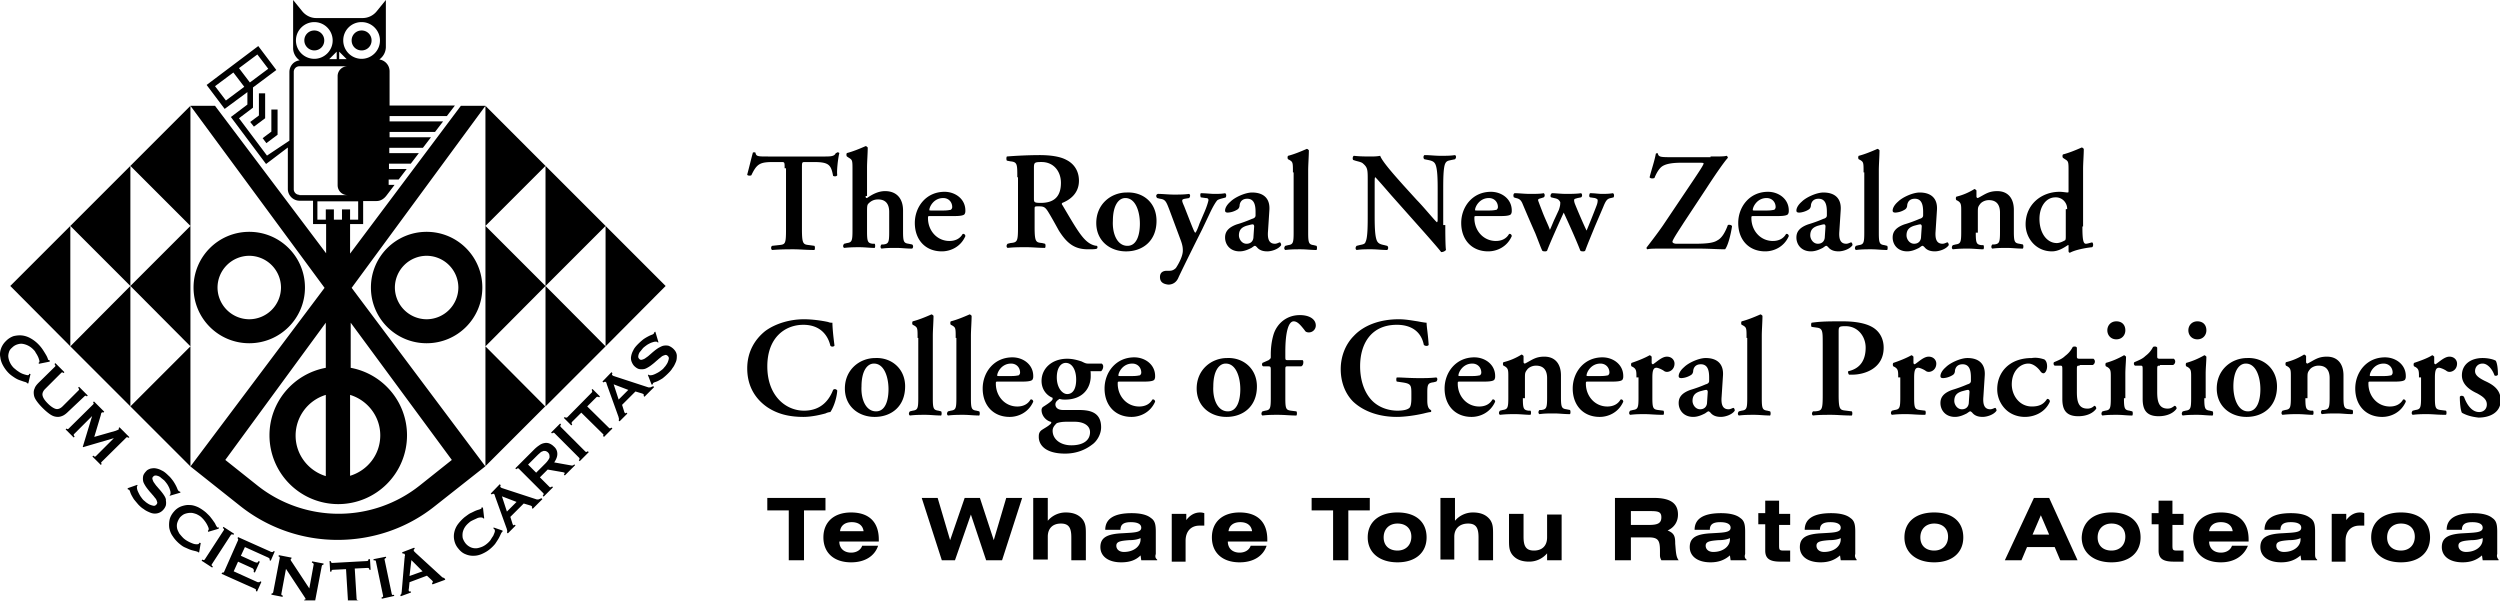 <?xml version="1.0" encoding="UTF-8"?>
<svg xmlns="http://www.w3.org/2000/svg" viewBox="0 0 228 55" fill="none" id="rnzcgp_new_logo">
  <g clip-path="url(#bua)" fill="currentColor">
    <path d="M71.558 15.346c0-.568 0-.568-.316-.568h-.695c-1.2 0-1.515.126-2.02 1.2-.064.063-.38.063-.38-.063.19-.695.38-1.516.506-1.958 0-.063.063-.063.126-.063s.126 0 .126.063c.064.316.253.316 1.137.316h5.242c.632 0 .821-.064.948-.316.063 0 .126-.063.126-.063.063 0 .126 0 .19.063-.127.505-.253 1.642-.19 2.02-.063.127-.253.127-.379.064-.19-1.01-.379-1.263-1.768-1.263h-.758c-.316 0-.316 0-.316.568v5.558c0 1.39.126 1.39.695 1.453l.442.063c.063.063.063.316 0 .379-.758 0-1.326-.063-1.895-.063-.568 0-1.137 0-1.958.063-.126-.063-.126-.316 0-.38l.569-.062c.631-.063.694-.063.694-1.453v-5.558h-.126zm7.389 2.527c0 .126 0 .189.126.189.443-.316 1.011-.632 1.643-.632 1.073 0 1.642.695 1.642 1.769v1.895c0 .947.063 1.073.505 1.136l.316.064c.126.063.126.315 0 .379-.569 0-.948-.064-1.453-.064-.442 0-.884 0-1.326.064-.127-.064-.127-.253 0-.38h.19c.441-.063.504-.189.504-1.136v-1.832c0-.631-.252-1.137-1.01-1.137-.442 0-.695.19-.884.38-.127.126-.127.315-.127.82v1.706c0 .947.064 1.073.506 1.136h.19c.062.064.062.316 0 .38-.443 0-.885-.064-1.39-.064-.38 0-.821 0-1.39.063-.126-.063-.126-.252 0-.379l.253-.063c.442-.063.505-.19.505-1.137v-5.494c0-.884 0-.948-.316-1.137l-.19-.126c-.062-.064-.062-.253 0-.316.506-.127 1.138-.38 1.706-.632.063 0 .126.063.19.127 0 .505-.064 1.326-.064 1.831v2.59h-.126zm5.937 1.831c-.252 0-.252 0-.252.19 0 1.136.82 2.083 1.957 2.083.506 0 .948-.19 1.2-.631.127-.063.253.063.253.19-.442 1.01-1.39 1.389-2.147 1.389-1.516 0-2.463-1.074-2.463-2.59 0-1.452 1.01-2.842 2.715-2.842.948 0 1.895.632 1.895 1.705 0 .127 0 .19-.063.316-.063.127-.379.19-.884.19h-2.21zm1.2-.506c.38 0 .569-.063.632-.063.063-.063.126-.126.126-.252 0-.442-.316-.821-.82-.821-.885 0-1.264.82-1.264 1.073 0 .063 0 .063.19.063h1.136zm6.695-3.031c0-1.2 0-1.39-.632-1.453l-.316-.063c-.063-.063-.063-.316 0-.38a39.74 39.74 0 012.969-.126c1.01 0 1.895.127 2.463.443.632.315 1.137.947 1.137 1.894 0 1.2-.884 1.769-1.516 2.021-.063.064-.063.127 0 .19 1.01 1.705 1.642 2.842 2.274 3.347.379.316.758.38.884.38a.192.192 0 010 .252c-.126.063-.379.063-.821.063-1.2 0-1.895-.505-2.653-1.705-.315-.569-.694-1.263-1.01-1.769-.253-.379-.38-.442-.821-.442-.38 0-.38 0-.38.253v1.642c0 1.39.127 1.39.696 1.453l.252.063c.063.063.063.316 0 .379-.568 0-1.137-.064-1.705-.064-.568 0-1.137 0-1.705.064-.127-.064-.127-.253 0-.38l.252-.062c.632-.064.695-.127.695-1.453v-4.547h-.063zm1.516 1.894c0 .38 0 .442.631.442 1.263 0 1.832-.631 1.832-1.831 0-1.01-.632-1.895-1.769-1.895-.694 0-.694.063-.694.632v2.652zm11.179 2.085c0 1.832-1.263 2.78-2.779 2.78-1.452 0-2.715-.948-2.715-2.59 0-1.706 1.326-2.78 2.778-2.78 1.453-.063 2.716.885 2.716 2.59zm-2.652 2.274c.884 0 1.136-1.074 1.136-2.021 0-1.074-.379-2.337-1.326-2.337-.631 0-1.137.695-1.137 2.084-.063 1.137.379 2.274 1.327 2.274zm2.968 2.842c0-.442.316-.568.631-.568h.253c.19 0 .379-.063.569-.253.252-.379.631-1.073.631-1.579 0-.19 0-.442-.189-.947l-1.011-2.716c-.316-.821-.379-1.01-.884-1.074l-.253-.063c-.126-.126-.126-.316.063-.379.443 0 .948.063 1.453.063.442 0 .947 0 1.39-.063.126.063.126.253 0 .38l-.379.062c-.316.064-.316.127-.064.695l.569 1.453c.252.631.379.947.442.947s.253-.442.379-.82l.379-.885c.316-.695.442-1.2.442-1.263 0-.127-.063-.19-.253-.19l-.442-.063c-.063-.126-.063-.316 0-.379.442 0 .948.063 1.2.063.316 0 .695 0 1.011-.063.126.063.126.253.063.38-.126.062-.569.125-.758.252-.126.126-.379.505-.758 1.326l-.631 1.326c-.443.884-1.579 3.158-2.148 4.358-.189.505-.568.695-.947.695-.569-.063-.758-.316-.758-.695zm9.852-4.169c-.063.758.127 1.137.632 1.137.189 0 .379-.126.442-.126s.126.126.126.253c-.252.379-.884.568-1.263.568-.316 0-.695-.063-.947-.379-.063-.063-.126-.126-.19-.126-.063 0-.126.063-.315.19-.253.126-.632.315-1.074.315-.884 0-1.326-.631-1.326-1.263 0-.442.189-.884 1.073-1.2.442-.126.948-.316 1.39-.505.252-.064.316-.19.316-.316v-.316c0-.631-.127-1.2-.758-1.2-.379 0-.632.19-.695.569 0 .252-.126.378-.253.442a1.788 1.788 0 01-.821.252c-.189 0-.252-.063-.252-.19 0-.126.063-.441.505-.82.379-.38 1.326-.821 1.958-.821 1.01 0 1.642.505 1.579 1.579l-.127 1.957zm-1.263-.442c0-.126-.063-.19-.126-.19-.126 0-.316.064-.569.127-.378.127-.694.316-.694.884 0 .316.252.758.694.758.443 0 .632-.316.632-.631l.063-.948zm3.536-4.925c0-.885 0-.948-.315-1.137l-.127-.064c-.063-.063-.063-.252 0-.315.506-.127 1.137-.38 1.706-.632.063 0 .126.063.189.126 0 .506-.063 1.327-.063 1.832v5.684c0 .948.063 1.074.505 1.137l.253.063c.063.063.063.316 0 .38-.505 0-.948-.064-1.453-.064-.442 0-.884 0-1.389.063-.127-.063-.127-.252 0-.379l.252-.063c.442-.063.506-.19.506-1.137v-5.494h-.064zm13.896 4.798c0 .38 0 1.958.063 2.274a.575.575 0 01-.442.19c-.19-.253-.569-.695-1.516-1.769l-3.032-3.41c-.821-.948-1.263-1.453-1.452-1.642-.063 0-.063.126-.063.82v2.527c0 .947 0 2.147.252 2.526.126.19.316.253.632.316l.252.063c.127.063.127.316 0 .38-.505 0-.947-.064-1.452-.064-.569 0-.884 0-1.327.063-.126-.063-.126-.252 0-.379l.253-.063c.253-.063.505-.063.568-.316.19-.379.19-1.515.19-2.526v-3.032c0-1.01 0-1.2-.442-1.579-.126-.126-.505-.19-.695-.252l-.189-.063c-.064-.063-.064-.316.063-.38.505.064 1.2.064 1.516.064.252 0 .568 0 .884-.063.189.568 1.642 2.147 2.084 2.652l1.263 1.39c.569.568 1.705 1.958 1.832 2.02.063-.062.063-.126.063-.315V17.43c0-.948 0-2.148-.253-2.527-.126-.19-.316-.252-.631-.315l-.316-.063c-.126-.064-.126-.316 0-.38.505 0 .947.064 1.453.064.568 0 .884 0 1.326-.063.126.063.126.252 0 .378l-.316.064c-.253.063-.442.063-.568.315-.19.38-.19 1.516-.19 2.527v3.095h.19zm2.904-.82c-.252 0-.252 0-.252.19 0 1.136.821 2.083 1.958 2.083.505 0 .947-.19 1.2-.631.126-.063.252.063.252.19-.442 1.01-1.389 1.389-2.147 1.389-1.516 0-2.463-1.074-2.463-2.59 0-1.452 1.01-2.842 2.715-2.842.948 0 1.895.632 1.895 1.705 0 .127 0 .19-.063.316-.063.127-.379.19-.884.19h-2.211zm1.137-.506c.379 0 .569-.063.632-.063.063-.063.126-.126.126-.252 0-.442-.316-.821-.821-.821-.884 0-1.263.82-1.263 1.073 0 .063 0 .063.189.063h1.137zm8.022-1.136c-.189.063-.315.063-.315.19 0 .063 0 .126.063.316.252.631.821 1.957 1.074 2.463.189-.442.694-1.706.884-2.21.126-.317.126-.443.126-.57 0-.063-.063-.126-.253-.189l-.442-.063c-.126-.063-.063-.316 0-.379.442 0 .758.063 1.074.063.316 0 .632 0 1.011-.063.126.063.126.253.063.38l-.253.062c-.316.063-.442.19-.695.821l-.758 1.769c-.252.631-.631 1.515-.884 2.21-.063.063-.126.063-.189.063s-.19 0-.253-.063c-.442-1.137-1.137-2.652-1.516-3.473-.379.82-1.263 2.779-1.515 3.473-.064.063-.127.063-.19.063s-.189 0-.253-.063c-.126-.252-.379-.947-.631-1.579-.253-.568-.695-1.579-1.2-2.779-.126-.252-.253-.379-.569-.442l-.189-.063c-.063-.126-.063-.316.063-.379.442 0 .884.063 1.39.063.505 0 .947 0 1.263-.063.126.063.126.316 0 .38l-.19.062c-.189.063-.316.063-.316.19 0 .063.064.19.127.379l.316.82c.252.632.568 1.264.631 1.517.126-.253.316-.758.442-1.011l.379-.821c.127-.379.127-.505.127-.695-.127-.252-.253-.316-.569-.379l-.253-.063c-.126-.063-.063-.316.064-.379.315 0 .821.063 1.263.063.442 0 .947 0 1.389-.063.127.063.127.316 0 .38l-.316.062zm12.127-3.789c.884 0 1.263 0 1.452-.063.064 0 .127.126.127.189-.316.316-1.263 1.705-1.958 2.779l-2.084 3.158c-.19.316-1.011 1.516-1.011 1.705 0 .126.19.19.379.19h1.516c1.2 0 1.831-.064 2.21-.316.379-.19.695-.695.948-1.39.126-.063.379 0 .379.127-.127.82-.379 1.768-.632 2.084-.695 0-1.453-.063-2.4-.063h-3.347c-.695 0-1.137 0-1.327.063-.063 0-.126-.127-.063-.19.19-.252.884-1.136 1.453-1.958l2.842-4.231c.505-.758.884-1.326.884-1.453 0-.063-.189-.063-.442-.063h-1.579c-.947 0-1.579.126-1.895.442-.252.253-.442.632-.568.948-.126.063-.379.063-.442-.064.189-.758.442-1.452.568-2.147.063-.063.19-.063.19 0 .063.316.316.316 1.326.316h3.474v-.063zm3.978 5.431c-.253 0-.253 0-.253.19 0 1.136.821 2.083 1.958 2.083.506 0 .948-.19 1.2-.631.127-.063.253.063.253.19-.442 1.01-1.39 1.389-2.147 1.389-1.516 0-2.464-1.074-2.464-2.59 0-1.452 1.011-2.842 2.716-2.842.948 0 1.895.632 1.895 1.705 0 .127 0 .19-.063.316-.063.127-.379.19-.884.19h-2.211zm1.2-.506c.379 0 .568-.063.632-.063.063-.063.126-.126.126-.252 0-.442-.316-.821-.821-.821-.884 0-1.263.82-1.263 1.073 0 .063 0 .063.189.063h1.137zm6.569 1.895c-.063.758.126 1.137.631 1.137.19 0 .379-.126.443-.126.063 0 .126.126.126.253-.253.379-.884.568-1.263.568-.316 0-.695-.063-.948-.379-.063-.063-.126-.126-.189-.126s-.126.063-.316.19c-.253.126-.632.315-1.074.315-.884 0-1.326-.631-1.326-1.263 0-.442.19-.884 1.074-1.2a12.27 12.27 0 001.389-.505c.253-.064.316-.19.316-.316v-.316c0-.631-.126-1.2-.758-1.2-.379 0-.631.19-.695.569 0 .252-.126.378-.252.442-.19.126-.569.252-.821.252-.19 0-.253-.063-.253-.19 0-.126.063-.441.505-.82.379-.38 1.327-.821 1.958-.821 1.011 0 1.642.505 1.579 1.579l-.126 1.957zm-1.263-.442c0-.126-.063-.19-.127-.19-.126 0-.315.064-.568.127-.379.127-.695.316-.695.884 0 .316.253.758.695.758.442 0 .632-.316.632-.631l.063-.948zm3.473-4.925c0-.885 0-.948-.315-1.137l-.127-.064c-.063-.063-.063-.252 0-.315.506-.127 1.137-.38 1.706-.632.063 0 .126.063.189.126 0 .506-.063 1.327-.063 1.832v5.684c0 .948.063 1.074.505 1.137l.253.063c.063.063.063.316 0 .38-.505 0-.948-.064-1.453-.064-.442 0-.884 0-1.389.063-.127-.063-.127-.252 0-.379l.252-.063c.442-.063.506-.19.506-1.137v-5.494h-.064zm6.568 5.367c-.063.758.126 1.137.632 1.137.189 0 .379-.126.442-.126s.126.126.126.253c-.252.379-.884.568-1.263.568-.316 0-.695-.063-.947-.379-.064-.063-.127-.126-.19-.126s-.126.063-.316.19c-.252.126-.631.315-1.073.315-.885 0-1.327-.631-1.327-1.263 0-.442.19-.884 1.074-1.2.442-.126.947-.316 1.39-.505.252-.064.315-.19.315-.316v-.316c0-.631-.126-1.2-.758-1.2-.379 0-.631.19-.694.569 0 .252-.127.378-.253.442a1.788 1.788 0 01-.821.252c-.189 0-.253-.063-.253-.19 0-.126.064-.441.506-.82.379-.38 1.326-.821 1.958-.821 1.01 0 1.642.505 1.578 1.579l-.126 1.957zm-1.263-.442c0-.126-.063-.19-.126-.19-.127 0-.316.064-.569.127-.379.127-.694.316-.694.884 0 .316.252.758.694.758.442 0 .632-.316.632-.631l.063-.948zm4.927.569c0 .948.063 1.074.505 1.137h.189c.064.063.064.316 0 .379-.442 0-.884-.063-1.389-.063-.442 0-.821 0-1.39.063-.126-.063-.126-.253 0-.379l.253-.063c.442-.063.505-.19.505-1.137v-1.895c0-.568 0-.758-.315-.947l-.127-.063c-.063-.063-.063-.253 0-.316a5.587 5.587 0 001.642-.695c.064 0 .127.063.19.127v.568c0 .063.063.126.126.126.632-.316.948-.631 1.769-.631 1.01 0 1.515.694 1.515 1.705v1.958c0 .947.064 1.073.506 1.137l.315.063c.064.063.064.316 0 .379-.568 0-.947-.063-1.452-.063-.442 0-.884 0-1.327.063-.126-.063-.126-.253 0-.38h.19c.442-.062.505-.189.505-1.136v-1.768c0-.632-.252-1.137-1.01-1.137-.379 0-.695.19-.821.379-.19.252-.19.316-.19.82v1.77h-.189zm9.725-.569c0 1.137.063 1.58.316 1.58.126 0 .316-.064.568-.127.127.063.127.379 0 .442-.631.063-1.578.253-2.021.505a.135.135 0 01-.126-.126v-.569h-.063c-.379.253-.884.569-1.453.569-1.452 0-2.4-1.2-2.4-2.463 0-1.832 1.453-2.969 3.095-2.969.316 0 .568.063.758.063.063 0 .063-.063.063-.189v-1.705c0-.885 0-.948-.316-1.137l-.189-.127c-.063-.063-.063-.252 0-.315.505-.127 1.137-.38 1.705-.632.063 0 .126.063.19.127 0 .505-.064 1.326-.064 1.831v5.242h-.063zm-1.389-1.579c0-.252-.063-.442-.19-.631a1.018 1.018 0 00-.884-.442c-.884 0-1.453.884-1.453 1.957 0 1.327.695 2.211 1.579 2.211.316 0 .632-.19.758-.253.063-.063.063-.19.063-.379v-2.463h.127zM76.105 31.516c-.063.127-.315.127-.379 0-.19-.82-.82-1.894-2.463-1.894-1.642 0-3.284 1.136-3.284 3.789 0 2.716 1.705 4.042 3.347 4.042 1.643 0 2.337-1.074 2.653-1.895.126-.126.316-.063.379.063-.063.885-.442 1.706-.632 1.958a1.17 1.17 0 00-.442.127c-.252.063-1.137.316-2.02.316-1.264 0-2.338-.253-3.285-.885-1.01-.694-1.832-1.831-1.832-3.537 0-1.515.695-2.652 1.643-3.41.947-.695 2.273-1.074 3.536-1.074.758 0 1.643.127 2.21.253.127.063.254.063.38.063 0 .379.063 1.137.19 2.084zm6.442 3.727c0 1.831-1.263 2.779-2.778 2.779-1.453 0-2.716-.948-2.716-2.59 0-1.705 1.326-2.779 2.779-2.779 1.452-.063 2.716.948 2.716 2.59zm-2.652 2.273c.884 0 1.137-1.073 1.137-2.02 0-1.074-.38-2.338-1.327-2.338-.631 0-1.136.695-1.136 2.085-.064 1.136.379 2.273 1.326 2.273zm3.789-6.695c0-.884 0-.947-.316-1.137l-.126-.063c-.063-.063-.063-.252 0-.316.505-.126 1.137-.378 1.705-.631.063 0 .126.063.19.126 0 .505-.064 1.326-.064 1.832v5.684c0 .947.064 1.074.506 1.137l.252.063c.063.063.063.316 0 .379-.505 0-.947-.063-1.452-.063-.442 0-.885 0-1.39.063-.126-.063-.126-.253 0-.38l.253-.062c.442-.063.505-.19.505-1.137V30.82h-.063zm3.475 0c0-.884 0-.947-.316-1.137l-.127-.063c-.063-.063-.063-.252 0-.316.506-.126 1.137-.378 1.706-.631.063 0 .126.063.19.126 0 .505-.064 1.326-.064 1.832v5.684c0 .947.063 1.074.505 1.137l.253.063c.063.063.063.316 0 .379-.505 0-.947-.063-1.453-.063-.442 0-.884 0-1.39.063-.125-.063-.125-.253 0-.38l.254-.062c.442-.063.505-.19.505-1.137V30.82h-.063zm3.915 3.979c-.253 0-.253 0-.253.19 0 1.137.821 2.084 1.958 2.084.505 0 .947-.19 1.2-.631.126-.064.253.063.253.189-.442 1.01-1.39 1.39-2.148 1.39-1.516 0-2.463-1.074-2.463-2.59 0-1.453 1.01-2.842 2.716-2.842.947 0 1.895.631 1.895 1.705 0 .126 0 .19-.064.316-.063.126-.379.19-.884.19h-2.21zm1.2-.505c.379 0 .568-.063.631-.063.064-.063.127-.126.127-.253 0-.442-.316-.82-.821-.82-.885 0-1.264.82-1.264 1.073 0 .063 0 .063.19.063h1.137zm7.137-.568c.063.127.063.253.063.569 0 1.073-.695 2.147-2.337 2.147-.126 0-.316 0-.505-.063-.19.126-.379.253-.379.505 0 .253.19.506.695.506h1.39c.947 0 2.084.126 2.084 1.578 0 .695-.443 1.327-.822 1.58-.568.441-1.389.82-2.463.82-1.831 0-2.4-.82-2.4-1.515 0-.19 0-.38.19-.569.126-.126.631-.379.82-.568.127-.063.19-.253.064-.253-.442-.126-.821-.568-.821-1.073 0-.127.063-.253.19-.316.189-.127.82-.506.82-.695 0-.063 0-.126-.063-.126-.442-.19-.947-.695-.947-1.516 0-1.137.947-2.021 2.337-2.021.505 0 .947.126 1.326.252.253.127.379.19.569.19h1.263c.063.063.126.126.126.252a.578.578 0 01-.189.443h-1.011v-.127zm-2.147 4.737c-.442 0-.695.063-.885.127-.19.189-.379.378-.379.694 0 .758.695 1.327 1.706 1.327 1.073 0 1.705-.443 1.705-1.2 0-.632-.632-.948-1.39-.948h-.757zm.063-2.526c.505 0 .82-.442.82-1.327 0-.884-.378-1.515-.947-1.515-.442 0-.82.442-.82 1.326 0 .947.505 1.516.947 1.516zm4.862-1.138c-.253 0-.253 0-.253.19 0 1.137.821 2.084 1.958 2.084.505 0 .948-.19 1.2-.631.127-.064.253.063.253.189-.442 1.01-1.39 1.39-2.148 1.39-1.515 0-2.463-1.074-2.463-2.59 0-1.453 1.011-2.842 2.716-2.842.947 0 1.895.631 1.895 1.705 0 .126 0 .19-.063.316s-.379.19-.885.19h-2.21zm1.137-.505c.379 0 .568-.063.631-.063.064-.063.127-.126.127-.253 0-.442-.316-.82-.821-.82-.885 0-1.264.82-1.264 1.073 0 .063 0 .063.19.063h1.137zm11.305.948c0 1.831-1.263 2.779-2.778 2.779-1.453 0-2.716-.948-2.716-2.59 0-1.705 1.326-2.779 2.779-2.779 1.452-.063 2.715.948 2.715 2.59zm-2.652 2.273c.884 0 1.137-1.073 1.137-2.02 0-1.074-.379-2.338-1.327-2.338-.631 0-1.136.695-1.136 2.085-.064 1.136.378 2.273 1.326 2.273zm5.496-4.105c-.253 0-.253 0-.253.379v2.526c0 .948.063 1.074.505 1.137l.505.063c.064.063.064.316 0 .38-.568 0-1.073-.064-1.705-.064-.442 0-.884 0-1.389.063-.127-.063-.127-.252 0-.379l.252-.063c.442-.063.506-.19.506-1.137V33.79c0-.316 0-.379-.253-.379h-.442c-.126-.063-.126-.19-.063-.316l.568-.252c.063-.064.19-.127.19-.253v-.253c0-.568.063-1.2.252-1.831.316-1.01 1.2-1.769 2.4-1.769.884 0 1.453.38 1.453.948a.633.633 0 01-.632.631c-.189 0-.316-.063-.379-.19-.442-.568-.694-.82-1.01-.82-.442 0-.758.884-.758 2.779v.379c0 .379 0 .379.253.379h1.326c.063.063.063.126.063.189 0 .19-.063.316-.189.379h-1.2zm12.694 3.095c0 .442.063.758.316.884.063.063.063.126 0 .19-.126 0-.379.063-.632.126-.821.19-1.768.316-2.463.316-1.516 0-2.968-.443-3.979-1.39-.758-.758-1.137-1.832-1.137-2.968 0-1.074.379-2.21 1.2-3.032.885-.947 2.337-1.516 4.106-1.516.631 0 1.263.127 1.705.19.316.063.695.126.821.126 0 .379.126 1.01.189 2.021-.063.126-.315.126-.442 0-.252-1.263-1.2-1.831-2.463-1.831-2.273 0-3.347 1.642-3.347 3.789 0 1.01.252 2.147.947 2.968.695.821 1.705 1.074 2.463 1.074.632 0 1.011-.126 1.137-.316.063-.126.127-.316.127-.82V36c0-.884 0-1.01-.885-1.136l-.442-.064c-.063-.063-.063-.315 0-.378.505 0 1.137.063 2.021.063.569 0 1.011 0 1.579-.063.127.063.127.252 0 .378l-.252.064c-.506.063-.569.19-.569.947v.695zM133.2 34.8c-.253 0-.253 0-.253.19 0 1.137.821 2.084 1.958 2.084.505 0 .947-.19 1.2-.631.126-.064.253.063.253.189-.443 1.01-1.39 1.39-2.148 1.39-1.516 0-2.463-1.074-2.463-2.59 0-1.453 1.011-2.842 2.716-2.842.947 0 1.895.631 1.895 1.705 0 .126 0 .19-.064.316-.063.126-.379.19-.884.19h-2.21zm1.137-.505c.378 0 .568-.063.631-.063.063-.063.126-.126.126-.253 0-.442-.315-.82-.821-.82-.884 0-1.263.82-1.263 1.073 0 .063 0 .063.19.063h1.137zm4.548 2.021c0 .947.063 1.073.505 1.137h.19c.063.063.063.316 0 .379-.442 0-.884-.063-1.39-.063-.442 0-.821 0-1.389.063-.127-.063-.127-.253 0-.38l.252-.063c.443-.063.506-.189.506-1.136v-1.895c0-.569 0-.758-.316-.947l-.126-.064c-.064-.063-.064-.252 0-.315a5.598 5.598 0 001.642-.695c.063 0 .126.063.189.126v.569c0 .063.063.126.126.126.632-.316.948-.632 1.769-.632 1.01 0 1.516.695 1.516 1.706v1.958c0 .947.063 1.073.505 1.136l.316.063c.063.064.063.316 0 .38-.569 0-.948-.064-1.453-.064-.442 0-.884 0-1.326.064-.127-.064-.127-.253 0-.38h.189c.442-.063.506-.189.506-1.136v-1.769c0-.631-.253-1.137-1.011-1.137-.379 0-.695.19-.821.38-.19.252-.19.315-.19.82v1.769h-.189zm5.999-1.516c-.252 0-.252 0-.252.19 0 1.137.821 2.084 1.958 2.084.505 0 .947-.19 1.2-.631.126-.064.252.063.252.189-.442 1.01-1.389 1.39-2.147 1.39-1.516 0-2.463-1.074-2.463-2.59 0-1.453 1.01-2.842 2.715-2.842.948 0 1.895.631 1.895 1.705 0 .126 0 .19-.063.316s-.379.19-.884.19h-2.211zm1.137-.505c.379 0 .569-.063.632-.063.063-.063.126-.126.126-.253 0-.442-.316-.82-.821-.82-.884 0-1.263.82-1.263 1.073 0 .063 0 .063.189.063h1.137zm3.221.126c0-.568 0-.758-.316-.947l-.126-.063c-.063-.063-.063-.253 0-.316.569-.19 1.2-.442 1.642-.695.063 0 .127.064.19.127v.568c0 .063.063.126.126.126.379-.252.821-.694 1.263-.694.442 0 .695.316.695.631 0 .505-.379.758-.695.758a.486.486 0 01-.316-.126c-.315-.19-.568-.253-.631-.253-.316 0-.379.316-.379.948v1.768c0 .947.063 1.074.505 1.137l.505.063c.064.063.064.316 0 .379-.757 0-1.2-.063-1.705-.063-.442 0-.821 0-1.326.063-.126-.063-.126-.253 0-.379l.252-.063c.443-.063.506-.19.506-1.137v-1.832h-.19zm7.769 1.769c-.064.757.126 1.136.631 1.136.19 0 .379-.126.442-.126s.127.126.127.252c-.253.38-.885.569-1.264.569-.315 0-.694-.063-.947-.38-.063-.062-.126-.125-.189-.125-.064 0-.127.063-.316.189-.253.126-.632.316-1.074.316-.884 0-1.326-.632-1.326-1.263 0-.443.189-.885 1.073-1.2a12.26 12.26 0 001.39-.506c.253-.063.316-.19.316-.315v-.316c0-.632-.127-1.2-.758-1.2-.379 0-.632.19-.695.568 0 .253-.126.38-.253.442a1.788 1.788 0 01-.821.253c-.189 0-.252-.063-.252-.19 0-.126.063-.442.505-.82.379-.38 1.326-.822 1.958-.822 1.01 0 1.642.506 1.579 1.58l-.126 1.957zm-1.264-.443c0-.126-.063-.19-.126-.19-.126 0-.316.064-.568.127-.379.126-.695.316-.695.884 0 .316.253.758.695.758.442 0 .631-.316.631-.632l.063-.947zm3.538-4.926c0-.884 0-.947-.316-1.137l-.127-.063c-.063-.063-.063-.252 0-.316.506-.126 1.137-.378 1.706-.631.063 0 .126.063.189.126 0 .505-.063 1.326-.063 1.832v5.684c0 .947.063 1.074.505 1.137l.253.063c.063.063.063.316 0 .379-.505 0-.947-.063-1.453-.063-.442 0-.884 0-1.389.063-.126-.063-.126-.253 0-.38l.252-.062c.443-.063.506-.19.506-1.137V30.82h-.063zm6.947.506c0-1.137 0-1.39-.569-1.453l-.442-.063c-.063-.063-.063-.316 0-.379.884-.126 1.642-.126 2.842-.126 1.2 0 2.085.19 2.653.505.695.379 1.074 1.074 1.074 1.895 0 1.958-1.832 2.463-2.842 2.463h-.316c-.063-.063-.127-.253-.063-.316 1.136-.253 1.579-1.074 1.579-2.147 0-1.01-.695-1.958-1.832-1.958-.632 0-.632.063-.632.568V36c0 1.39.127 1.39.695 1.453l.505.063c.064.063.064.316 0 .38-.758 0-1.326-.064-1.894-.064-.569 0-1.137 0-1.642.063-.127-.063-.127-.253 0-.379h.189c.632-.063.695-.126.695-1.516v-4.673zm6.884 3.094c0-.568 0-.758-.316-.947l-.126-.063c-.063-.063-.063-.253 0-.316.569-.19 1.2-.442 1.642-.695.063 0 .127.064.19.127v.568c0 .063.063.126.126.126.379-.252.821-.694 1.263-.694.442 0 .695.316.695.631 0 .505-.379.758-.695.758a.486.486 0 01-.316-.126c-.315-.19-.568-.253-.631-.253-.316 0-.379.316-.379.948v1.768c0 .947.063 1.074.505 1.137l.505.063c.064.063.064.316 0 .379-.757 0-1.2-.063-1.705-.063-.442 0-.821 0-1.326.063-.126-.063-.126-.253 0-.379l.252-.063c.443-.063.506-.19.506-1.137v-1.832h-.19zm7.768 1.769c-.064.757.126 1.136.631 1.136.19 0 .379-.126.442-.126s.127.126.127.252c-.253.38-.885.569-1.264.569-.315 0-.694-.063-.947-.38-.063-.062-.126-.125-.189-.125-.064 0-.127.063-.316.189-.253.126-.632.316-1.074.316-.884 0-1.326-.632-1.326-1.263 0-.443.189-.885 1.073-1.2a12.26 12.26 0 001.39-.506c.253-.063.316-.19.316-.315v-.316c0-.632-.127-1.2-.758-1.2-.379 0-.632.19-.695.568 0 .253-.126.38-.253.442a1.788 1.788 0 01-.821.253c-.189 0-.252-.063-.252-.19 0-.126.063-.442.505-.82.379-.38 1.326-.822 1.958-.822 1.01 0 1.642.506 1.579 1.58l-.126 1.957zm-1.264-.443c0-.126-.063-.19-.126-.19-.126 0-.316.064-.568.127-.379.126-.695.316-.695.884 0 .316.253.758.695.758.442 0 .631-.316.631-.632l.063-.947zm6.822-2.968c.19.126.253.379.253.632 0 .378-.19.631-.316.631-.063 0-.126 0-.253-.126-.252-.38-.694-.758-1.136-.758-.758 0-1.516.695-1.516 1.895 0 1.01.695 2.02 1.831 2.02.821 0 1.137-.315 1.39-.694.126 0 .252.063.252.253-.442 1.01-1.452 1.39-2.273 1.39-.695 0-1.327-.253-1.769-.696a2.57 2.57 0 01-.758-1.831c0-1.516 1.074-2.842 3.158-2.842.379-.063.758 0 1.137.126zm3.221.569c-.252 0-.252 0-.252.442v1.958c0 .821.126 1.516.947 1.516a.812.812 0 00.632-.253c.126 0 .189.127.189.253-.252.379-.821.695-1.642.695-1.2 0-1.452-.695-1.452-1.58V33.79c0-.442 0-.442-.253-.442h-.442c-.127-.063-.127-.252-.063-.316.442-.189.758-.315 1.01-.568.253-.19.505-.442.695-.821.126-.063.316-.063.379.063v.758c0 .19 0 .253.252.253h1.264c.063.063.126.126.126.252a.347.347 0 01-.19.316h-1.2v.063zm4.042 2.968c0 .948.063 1.074.505 1.137l.253.063c.063.063.063.316 0 .38-.505 0-.884-.064-1.39-.064-.442 0-.884 0-1.326.063-.126-.063-.126-.253 0-.379l.253-.063c.442-.063.505-.19.505-1.137v-1.895c0-.568 0-.757-.316-.947l-.126-.063c-.063-.063-.063-.253 0-.316a7.045 7.045 0 001.642-.695c.063 0 .126.064.189.127 0 .442-.063 1.01-.063 1.579v2.21h-.126zm-1.516-6.19c0-.441.316-.82.821-.82.506 0 .821.316.821.82 0 .443-.315.822-.821.822-.505 0-.821-.38-.821-.821zm4.801 3.222c-.253 0-.253 0-.253.442v1.958c0 .821.126 1.516.947 1.516.253 0 .379-.063.632-.253.126 0 .189.127.189.253-.252.379-.821.695-1.642.695-1.2 0-1.452-.695-1.452-1.58V33.79c0-.442 0-.442-.253-.442h-.442c-.126-.063-.126-.252-.063-.316.442-.189.758-.315 1.01-.568.253-.19.506-.442.695-.821.126-.063.316-.063.379.063v.758c0 .19 0 .253.253.253h1.263c.063.063.126.126.126.252a.348.348 0 01-.189.316h-1.2v.063zm4.042 2.968c0 .948.063 1.074.505 1.137l.253.063c.063.063.063.316 0 .38-.505 0-.884-.064-1.389-.064-.443 0-.885 0-1.327.063-.126-.063-.126-.253 0-.379l.253-.063c.442-.063.505-.19.505-1.137v-1.895c0-.568 0-.757-.316-.947l-.126-.063c-.063-.063-.063-.253 0-.316a7.045 7.045 0 001.642-.695c.063 0 .126.064.19.127 0 .442-.064 1.01-.064 1.579v2.21h-.126zm-1.453-6.19c0-.441.316-.82.822-.82.505 0 .821.316.821.82 0 .443-.316.822-.821.822-.506 0-.822-.38-.822-.821zm8.084 5.117c0 1.831-1.263 2.779-2.779 2.779-1.453 0-2.716-.948-2.716-2.59 0-1.705 1.326-2.779 2.779-2.779 1.453-.063 2.716.948 2.716 2.59zm-2.653 2.273c.884 0 1.137-1.073 1.137-2.02 0-1.074-.379-2.338-1.326-2.338-.632 0-1.137.695-1.137 2.085 0 1.136.442 2.273 1.326 2.273zm5.242-1.2c0 .947.063 1.073.505 1.137h.19c.063.063.063.316 0 .379-.442 0-.884-.063-1.39-.063-.442 0-.821 0-1.389.063-.126-.063-.126-.253 0-.38l.253-.063c.442-.063.505-.189.505-1.136v-1.895c0-.569 0-.758-.316-.947l-.126-.064c-.063-.063-.063-.252 0-.315a5.598 5.598 0 001.642-.695c.063 0 .126.063.189.126v.569c0 .063.064.126.127.126.631-.316.947-.632 1.768-.632 1.011 0 1.516.695 1.516 1.706v1.958c0 .947.063 1.073.505 1.136l.316.063c.063.064.063.316 0 .38-.568 0-.947-.064-1.453-.064-.442 0-.884 0-1.326.064-.126-.064-.126-.253 0-.38h.189c.443-.063.506-.189.506-1.136v-1.769c0-.631-.253-1.137-1.011-1.137-.379 0-.695.19-.821.38-.189.252-.189.315-.189.82v1.769h-.19zm6-1.516c-.252 0-.252 0-.252.19 0 1.137.821 2.084 1.958 2.084.505 0 .947-.19 1.2-.631.126-.064.252.063.252.189-.442 1.01-1.389 1.39-2.147 1.39-1.516 0-2.463-1.074-2.463-2.59 0-1.453 1.01-2.842 2.716-2.842.947 0 1.894.631 1.894 1.705 0 .126 0 .19-.063.316s-.379.19-.884.19h-2.211zm1.2-.505c.379 0 .569-.063.632-.063.063-.063.126-.126.126-.253 0-.442-.315-.82-.821-.82-.884 0-1.263.82-1.263 1.073 0 .063 0 .063.19.063h1.136zm3.158.126c0-.568 0-.758-.315-.947l-.127-.063c-.063-.063-.063-.253 0-.316.569-.19 1.263-.442 1.642-.695.064 0 .127.064.19.127v.568c0 .063.063.126.126.126.379-.252.821-.694 1.263-.694.442 0 .695.316.695.631 0 .505-.379.758-.695.758a.48.48 0 01-.315-.126c-.316-.19-.569-.253-.632-.253-.316 0-.379.316-.379.948v1.768c0 .947.063 1.074.505 1.137l.506.063c.063.063.063.316 0 .379-.758 0-1.2-.063-1.706-.063-.442 0-.821 0-1.326.063-.126-.063-.126-.253 0-.379l.253-.063c.442-.063.505-.19.505-1.137v-1.832h-.19zm3.916 3.221c-.126-.253-.189-.884-.189-1.453.063-.126.253-.126.379 0 .252.695.695 1.39 1.389 1.39.379 0 .695-.253.695-.695 0-.505-.442-.758-.884-1.01-.695-.316-1.39-.822-1.39-1.643 0-1.01.821-1.579 1.895-1.579.505 0 1.011.127 1.2.253.126.253.19.695.19 1.263-.064.126-.253.126-.316.063-.19-.568-.632-1.073-1.074-1.073-.442 0-.695.315-.695.694 0 .38.379.632.885.885.694.315 1.452.757 1.452 1.768 0 1.137-1.01 1.579-2.021 1.579-.568-.063-1.074-.19-1.516-.442zm-151.2 13.453h-1.39v-4.547h-1.958v-1.137h5.306v1.137h-1.958v4.547zm4.295.19c-1.579 0-2.526-.884-2.526-2.274 0-1.39.947-2.274 2.526-2.274 1.642 0 2.526.884 2.526 2.463v.19h-3.6c0 .632.443 1.01 1.074 1.01.505 0 .884-.252 1.01-.631h1.453c-.316.947-1.2 1.516-2.463 1.516zm1.137-2.842c-.063-.506-.442-.822-1.074-.822-.631 0-1.01.316-1.073.822h2.147zm5.305-3.032h1.452l1.137 3.853 1.326-3.853h1.39l1.263 3.853 1.137-3.853h1.452l-1.831 5.684h-1.453l-1.39-4.168-1.452 4.168h-1.2l-1.832-5.684zm10.168 0h1.327v2.084a2.127 2.127 0 011.642-.758c.758 0 1.263.253 1.579.695.252.38.252.758.252 1.326v2.337h-1.326v-2.084c0-.82-.19-1.263-.947-1.263-.758 0-1.2.442-1.2 1.2v2.084H94.23v-5.62zm11.304 5.621v.064h-1.452l-.063-.443c-.443.443-1.011.632-1.769.632-1.2 0-1.895-.568-1.895-1.39 0-.884.632-1.2 2.022-1.263 1.073-.063 1.705-.063 1.705-.505 0-.316-.316-.505-.948-.505-.631 0-.947.19-.947.695h-1.389c0-1.011.821-1.516 2.4-1.516.757 0 1.389.126 1.768.442.379.252.442.631.442 1.263v2.021c-.063.19-.063.379.126.505zm-2.589-1.768c-.758.063-1.137.126-1.137.505 0 .316.253.569.695.569.884 0 1.516-.506 1.516-1.137v-.127c-.253.127-.632.19-1.074.19zm3.917 1.831v-4.231h1.327v.568c.379-.505.821-.695 1.263-.695.063 0 .189 0 .379.063v1.137h-.442c-.758 0-1.264.506-1.264 1.39v1.895h-1.263v-.127zm6.189.19c-1.579 0-2.527-.884-2.527-2.274 0-1.39.948-2.274 2.527-2.274 1.642 0 2.526.884 2.526 2.463v.19h-3.6c0 .632.442 1.01 1.074 1.01.505 0 .884-.252 1.01-.631h1.453c-.316.947-1.2 1.516-2.463 1.516zm1.137-2.842c-.064-.506-.443-.822-1.074-.822-.632 0-1.011.316-1.074.822h2.148zm8.778 2.652h-1.389v-4.547h-1.958v-1.137h5.305v1.137h-1.958v4.547zm4.485-4.358c1.705 0 2.653.884 2.653 2.274 0 1.39-1.011 2.274-2.653 2.274-1.642 0-2.716-.884-2.716-2.274 0-1.39 1.011-2.274 2.716-2.274zm0 3.474c.758 0 1.263-.505 1.263-1.263 0-.758-.505-1.2-1.263-1.2-.758 0-1.263.505-1.263 1.263 0 .758.505 1.2 1.263 1.2zm3.916-4.8h1.326v2.084a2.13 2.13 0 011.643-.758c.757 0 1.263.253 1.579.695.252.38.252.758.252 1.326v2.337h-1.326v-2.084c0-.82-.19-1.263-.948-1.263-.757 0-1.263.442-1.263 1.2v2.084h-1.263v-5.62zm11.053 5.684h-1.326v-.632a2.127 2.127 0 01-1.642.758c-.758 0-1.263-.252-1.579-.695-.253-.379-.253-.758-.253-1.326v-2.337h1.326v2.084c0 .822.19 1.264.948 1.264s1.2-.442 1.2-1.2v-2.085h1.326v4.169zm4.926-5.684h3.474c1.453 0 2.211.442 2.211 1.516 0 .695-.379 1.2-.948 1.453.632.252.695.568.695 1.2.063.694.063 1.2.316 1.515h-1.579c-.063-.126-.127-.252-.127-.442v-.379c0-.947-.126-1.263-1.01-1.263h-1.642v2.084h-1.453v-5.684h.063zm3.032 2.463c.758 0 1.137-.126 1.137-.694 0-.569-.379-.569-1.2-.569h-1.579v1.263h1.642zm8.905 3.158v.064h-1.452l-.063-.443c-.506.443-1.074.632-1.769.632-1.2 0-1.895-.568-1.895-1.39 0-.884.632-1.2 2.022-1.263 1.073-.063 1.705-.063 1.705-.505 0-.316-.316-.505-.948-.505-.631 0-.947.19-.947.695h-1.389c0-1.011.821-1.516 2.4-1.516.757 0 1.389.126 1.768.442.379.252.442.631.442 1.263v2.021c-.063.19-.063.379.126.505zm-2.589-1.768c-.758.063-1.137.126-1.137.505 0 .316.253.569.695.569.884 0 1.516-.506 1.516-1.137v-.127c-.253.127-.632.19-1.074.19zm5.557-3.537v1.137h1.011v1.01h-1.011v1.769c0 .505 0 .568.442.568h.569v1.011h-.885c-.947 0-1.389-.253-1.389-1.01v-2.4h-.632V46.8h.632v-1.137h1.263v.063zm7.074 5.305v.064h-1.452l-.063-.443c-.506.443-1.074.632-1.769.632-1.2 0-1.895-.568-1.895-1.39 0-.884.632-1.2 2.022-1.263 1.073-.063 1.705-.063 1.705-.505 0-.316-.316-.505-.948-.505-.631 0-.947.19-.947.695h-1.389c0-1.011.821-1.516 2.4-1.516.757 0 1.389.126 1.768.442.379.252.442.631.442 1.263v2.021c-.063.19 0 .379.126.505zm-2.526-1.768c-.758.063-1.137.126-1.137.505 0 .316.253.569.695.569.884 0 1.516-.506 1.516-1.137v-.127c-.253.127-.632.19-1.074.19zm9.599-2.527c1.706 0 2.653.884 2.653 2.274 0 1.39-1.011 2.274-2.653 2.274-1.642 0-2.715-.884-2.715-2.274 0-1.39 1.01-2.274 2.715-2.274zm0 3.474c.758 0 1.264-.505 1.264-1.263 0-.758-.506-1.2-1.264-1.2s-1.263.505-1.263 1.263c0 .758.505 1.2 1.263 1.2zm9.095-4.8h1.39l2.589 5.684h-1.579l-.505-1.2h-2.526l-.505 1.2h-1.516l2.652-5.684zm1.39 3.347l-.758-1.768-.758 1.768h1.516zm5.683-2.021c1.706 0 2.653.884 2.653 2.274 0 1.39-1.011 2.274-2.653 2.274-1.642 0-2.715-.884-2.715-2.274.063-1.39 1.01-2.274 2.715-2.274zm0 3.474c.758 0 1.264-.505 1.264-1.263 0-.758-.506-1.2-1.264-1.2s-1.263.505-1.263 1.263c0 .758.505 1.2 1.263 1.2zm5.559-4.484v1.137h1.011v1.01h-1.011v1.769c0 .505 0 .568.442.568h.569v1.011h-.885c-.947 0-1.389-.253-1.389-1.01v-2.4h-.632V46.8h.632v-1.137h1.263v.063zm4.421 5.558c-1.579 0-2.526-.884-2.526-2.274 0-1.39.947-2.274 2.526-2.274 1.642 0 2.526.884 2.526 2.463v.19h-3.6c0 .632.442 1.01 1.074 1.01.505 0 .884-.252 1.01-.631h1.453c-.379.947-1.263 1.516-2.463 1.516zm1.073-2.842c-.063-.506-.442-.822-1.073-.822-.632 0-1.011.316-1.074.822h2.147zm7.705 2.589v.064h-1.452l-.063-.443c-.506.443-1.074.632-1.769.632-1.2 0-1.895-.568-1.895-1.39 0-.884.632-1.2 2.022-1.263 1.073-.063 1.705-.063 1.705-.505 0-.316-.316-.505-.948-.505-.631 0-.947.19-.947.695h-1.453c0-1.011.821-1.516 2.4-1.516.758 0 1.39.126 1.769.442.379.252.442.631.442 1.263v2.021c0 .19 0 .379.189.505zm-2.589-1.768c-.758.063-1.137.126-1.137.505 0 .316.253.569.695.569.884 0 1.516-.506 1.516-1.137v-.127c-.253.127-.632.19-1.074.19zm3.916 1.831v-4.231h1.327v.568c.379-.505.821-.695 1.263-.695a.94.94 0 01.379.063v1.137h-.442c-.758 0-1.263.506-1.263 1.39v1.895h-1.264v-.127zm6.316-4.358c1.705 0 2.652.884 2.652 2.274 0 1.39-1.01 2.274-2.652 2.274-1.642 0-2.716-.884-2.716-2.274 0-1.39 1.01-2.274 2.716-2.274zm0 3.474c.758 0 1.263-.505 1.263-1.263 0-.758-.505-1.2-1.263-1.2-.758 0-1.263.505-1.263 1.263 0 .758.505 1.2 1.263 1.2zm8.905.821v.064h-1.452l-.064-.443c-.505.443-1.073.632-1.768.632-1.2 0-1.895-.568-1.895-1.39 0-.884.632-1.2 2.021-1.263 1.074-.063 1.706-.063 1.706-.505 0-.316-.316-.505-.948-.505-.631 0-.947.19-.947.695h-1.39c0-1.011.821-1.516 2.4-1.516.758 0 1.39.126 1.769.442.379.252.442.631.442 1.263v2.021c-.063.19 0 .379.126.505zm-2.526-1.768c-.758.063-1.137.126-1.137.505 0 .316.253.569.695.569.884 0 1.516-.506 1.516-1.137v-.127c-.316.127-.632.19-1.074.19zM29.713 36.014v7.407c-1.59-.482-2.753-1.958-2.753-3.69a3.883 3.883 0 012.753-3.717zm0-6.584v4.115c-2.923.54-5.137 3.093-5.137 6.158a6.274 6.274 0 006.272 6.272 6.274 6.274 0 006.272-6.272c0-3.065-2.213-5.619-5.136-6.158V29.43l9.223 12.516-2.923 2.327a11.875 11.875 0 01-7.407 2.582c-2.668 0-5.307-.908-7.407-2.582l-2.923-2.327 9.166-12.516zm2.214 6.584c1.59.483 2.753 1.958 2.753 3.69 0 1.76-1.164 3.206-2.753 3.689v-7.379zm-2.98-15.978v-1.674h3.718v1.674h-.738V19.1h-.738v.936h-.738V19.1h-.738v.936h-.766zm-1.646-2.27a.509.509 0 01-.51-.511v-10.7c0-.283.226-.51.51-.51H31.7a.897.897 0 00-.908.908v9.933c0 .51.397.908.908.908h-4.4v-.028zM30.706 4.71v.681h-.68l.68-.68zM26.99 3.69c0-.936.766-1.674 1.674-1.674.937 0 1.675.766 1.675 1.674 0 .937-.767 1.675-1.675 1.675A1.677 1.677 0 0126.99 3.69zm3.945 1.022l.68.681h-.68v-.68zm2.043-2.696c.937 0 1.674.766 1.674 1.674 0 .937-.766 1.675-1.674 1.675a1.677 1.677 0 01-1.674-1.675 1.66 1.66 0 011.674-1.674zm-11.182 4.2l1.675-1.249.993 1.306-1.675 1.249-.993-1.306zm-1.192 2.952L19.61 7.86l1.674-1.248.994 1.305-1.675 1.249zM17.368 42.54l4.54 3.605a14.277 14.277 0 008.884 3.093c3.15 0 6.3-1.021 8.883-3.093l4.569-3.605 5.477-5.477-5.449-5.477V42.54L32.07 26.252 44.272 9.65v10.955l5.477-5.477-5.477-5.478H42.03L31.927 23.13v-2.695h1.192v-2.1h1.22c.398 0 .71-.228.937-.54l.71-.936h-.54v-.483h.908l.738-.965h-1.618v-.482h1.987l.738-.965h-2.696v-.482h3.065l.738-.965H35.53v-.483h4.144l.738-.965H35.53v-.482h5.222l.738-.965h-5.96V6.499c0-.54-.397-.993-.936-1.078a1.41 1.41 0 00.596-1.107V0l-.852 1.05a1.647 1.647 0 01-1.249.596h-4.257c-.482 0-.936-.227-1.248-.596L26.733 0v4.399c0 .426.227.851.596 1.107-.539.056-.936.51-.936 1.078v6.244l-2.044 1.362-2.554-3.406 1.277-.965V7.975l2.129-1.59L23.555 4.2l-4.711 3.548 1.646 2.185L22.562 8.4v1.136l-1.505 1.135 2.867 3.831.34.454.454-.34 1.533-1.164v3.775c0 .596.482 1.078 1.078 1.078h1.22v2.129h1.193V23.1L19.61 9.65h-2.242L29.6 26.251l-12.232 16.29V31.587l-5.477 5.477 5.477 5.477z"></path>
    <path d="M44.273 31.587l5.477-5.506-5.477-5.477v10.983zm16.432-5.507l-5.477-5.476v10.983l5.477-5.506zm-10.954.002l5.477-5.478-5.477-5.477v10.955z"></path>
    <path d="M49.751 37.064l5.477-5.477-5.477-5.506v10.983zm-32.383-16.46l-5.477 5.477 5.477 5.506V20.604zm-10.954 0L.937 26.08l5.477 5.506V20.604z"></path>
    <path d="M17.368 9.65l-5.477 5.478 5.477 5.477V9.65zm-5.477 27.414V26.081l-5.477 5.506 5.477 5.477z"></path>
    <path d="M11.891 15.127l-5.477 5.477 5.477 5.478V15.127zm29.912 11.096a2.907 2.907 0 01-2.895 2.894 2.907 2.907 0 01-2.895-2.894 2.907 2.907 0 012.895-2.895 2.907 2.907 0 012.895 2.895zm-7.975 0c0 2.81 2.27 5.08 5.08 5.08s5.08-2.27 5.08-5.08-2.27-5.08-5.08-5.08-5.08 2.27-5.08 5.08zm-13.99 0a2.907 2.907 0 012.894-2.895 2.907 2.907 0 012.895 2.895 2.907 2.907 0 01-2.895 2.894 2.907 2.907 0 01-2.894-2.894zm7.974 0c0-2.81-2.27-5.08-5.08-5.08s-5.08 2.27-5.08 5.08 2.27 5.08 5.08 5.08 5.08-2.27 5.08-5.08zm.852-21.625c.51 0 .908-.398.908-.909a.897.897 0 00-.908-.908.897.897 0 00-.908.908c0 .511.426.909.908.909zm4.314 0a.898.898 0 00.909-.909.897.897 0 00-.909-.908.897.897 0 00-.908.908c0 .511.398.909.908.909zm-9.365 3.916v2.015l-.795.596.34.425 1.023-.766v-2.27h-.568zm1.135 1.476v2.015l-.795.596.34.454 1.022-.766V9.99h-.567zM1.107 31.701a1.11 1.11 0 01.454-.284c.17-.057.34-.085.51-.057a1.73 1.73 0 01.965.51c.086.086.171.171.228.313.085.114.142.227.199.341.056.114.085.227.113.312.028.085.028.17 0 .199 0 .028-.028.028-.028.028l-.029.029.029.085.993-.199-.028-.142h-.057c-.029 0-.057 0-.057-.028 0 0-.028-.057-.057-.142a1.864 1.864 0 00-.17-.34 9.281 9.281 0 00-.284-.455 3.387 3.387 0 00-.425-.51 3.054 3.054 0 00-.682-.511 2.038 2.038 0 00-.766-.256c-.255-.028-.51 0-.766.057a1.775 1.775 0 00-.71.454 1.776 1.776 0 00-.454.71c-.085.255-.113.51-.056.766.028.255.113.51.255.766.142.255.312.483.51.681.171.17.341.284.512.397.17.114.34.2.51.256.17.057.313.113.426.142.114.028.17.056.199.085l.028.028.029.029h.085l.198-.852-.113-.028c0 .028-.028.057-.028.085-.057.057-.114.057-.228.028a2.646 2.646 0 01-.368-.113 1.809 1.809 0 01-.398-.227c-.142-.085-.255-.199-.369-.284a1.732 1.732 0 01-.51-.965c-.029-.17 0-.34.056-.51.029-.114.114-.256.284-.398zm6.613 4.426c.056-.056.141-.056.198.029l.085-.085-.795-.795-.085.085c.085.085.114.17.057.227l-1.476 1.476c-.199.199-.426.284-.624.227-.199-.057-.454-.227-.71-.482-.255-.256-.425-.483-.482-.71-.057-.199.028-.426.227-.624l1.476-1.476c.056-.057.113-.057.198.028l.085-.085-.823-.823-.085.085c.085.085.114.17.057.227L3.547 34.88c-.198.198-.34.369-.397.567-.085.17-.085.37-.057.568.029.199.114.369.256.567.141.2.312.398.539.625.227.227.425.397.624.54.199.141.37.226.568.255a.98.98 0 00.567-.057c.17-.057.37-.199.568-.398l1.504-1.419zm4.085 3.747l-.908-.908-.085.085c.057.057.057.085 0 .113-.028.029-.057.029-.085.057a.478.478 0 00-.142.057l-1.987.568.596-1.987c0-.057.029-.085.029-.142 0-.028.028-.057.056-.085.029-.028.057-.028.086-.028.028 0 .056.028.056.028l.085-.085-.936-.937-.085.086c.028.028.056.056.056.085 0 .028 0 .056-.028.085l-2.27 2.242c-.029.028-.057.028-.085.028-.029 0-.057-.028-.086-.057l-.085.085.738.738.085-.085c-.085-.085-.113-.17-.056-.227L8.4 37.944l-.852 2.81.029.028 2.81-.823-1.647 1.646c-.057.057-.142.057-.227-.056l-.085.085.766.766.085-.085c-.028-.029-.028-.057-.056-.085 0-.029 0-.057.028-.086l2.27-2.242c.029-.028.057-.028.085-.028.029 0 .057.028.086.057l.113-.057zm3.18 5.336a4.073 4.073 0 00-.313-.425c-.113-.142-.227-.256-.34-.398-.114-.113-.199-.255-.284-.369-.085-.113-.114-.227-.142-.312a.229.229 0 01.085-.255.257.257 0 01.199-.085c.085 0 .17.028.255.056a.7.7 0 01.256.17c.085.058.17.143.255.2.085.084.17.198.256.311.085.114.142.228.198.341.057.114.085.227.114.312.028.085.028.17.028.256a.156.156 0 01-.085.142l.028.056.965-.283-.028-.086a.49.49 0 01-.142-.056c-.028-.057-.085-.114-.113-.199a2.746 2.746 0 00-.142-.312 4.161 4.161 0 00-.256-.426c-.113-.142-.227-.312-.425-.482-.2-.199-.398-.37-.596-.454a1.704 1.704 0 00-.568-.2c-.17-.028-.34 0-.482.03-.142.056-.284.113-.37.226-.141.142-.255.313-.283.454a1.225 1.225 0 000 .455c.028.141.113.283.198.425.085.142.2.284.313.426.113.142.227.255.34.397.114.114.199.256.284.34.085.114.114.228.142.313.028.085 0 .17-.085.255-.085.085-.17.114-.284.085a1.542 1.542 0 01-.34-.113c-.114-.057-.228-.142-.313-.199-.085-.085-.17-.142-.227-.198-.085-.085-.142-.17-.227-.284-.085-.114-.142-.227-.199-.34-.056-.114-.113-.228-.142-.341-.028-.114-.028-.199-.028-.256 0-.028.028-.056.057-.085l-.029-.085-.88.312.03.114c.056 0 .084 0 .113.028a.463.463 0 01.085.17c.028.086.056.17.113.284.057.114.142.256.227.398.114.141.256.312.426.51.142.142.284.284.482.398.17.142.37.227.568.312.199.085.397.113.596.085a.986.986 0 00.568-.284c.142-.142.227-.284.284-.454a1.22 1.22 0 000-.454c.028-.114-.057-.284-.142-.426zm3.15 4.37c-.029.057-.114.057-.227.057a.98.98 0 01-.37-.085 2.862 2.862 0 01-.425-.199 1.97 1.97 0 01-.397-.284 4.93 4.93 0 01-.37-.425c-.084-.17-.17-.313-.198-.483-.028-.17-.028-.34.028-.51.057-.17.142-.341.256-.483.142-.142.284-.255.454-.312.17-.057.34-.085.51-.085.171 0 .341.056.512.113.17.085.34.17.482.312.085.085.17.17.255.284a2.366 2.366 0 01.369.653c.029.085.029.17 0 .198 0 .029-.028.029-.028.057l-.028.029.028.085.965-.284-.028-.142c-.029 0-.029 0-.057.028h-.057s-.028-.056-.085-.142c-.057-.085-.085-.198-.17-.312-.085-.113-.17-.255-.313-.425-.113-.17-.283-.313-.454-.483a3.915 3.915 0 00-.71-.482c-.255-.114-.51-.199-.765-.199-.256-.028-.511.029-.767.114a1.589 1.589 0 00-.68.482c-.2.227-.341.483-.398.738a2.32 2.32 0 00-.028.766c.056.256.142.511.312.738.142.227.34.454.567.653.17.142.34.284.54.369.198.085.369.17.539.227.17.057.312.085.426.113.113.029.17.057.198.057l.028.029.029.028h.085l.142-.852-.114-.028c-.028.057-.028.057-.056.085zm1.191 1.873l1.731-2.668c.057-.057.114-.085.227 0l.057-.114-.965-.624-.056.113c.113.057.141.142.085.2l-1.732 2.667c-.056.056-.113.085-.227 0l-.056.113.965.625.056-.114c-.113-.057-.142-.113-.085-.199zm5.621-1.193c-.029.057-.057.086-.114.086s-.114 0-.199-.057l-2.923-1.306-.057.114a.06.06 0 01.057.057c.029.028 0 .056 0 .113l-1.277 2.895c-.028.028-.028.057-.085.057h-.085l-.057.113 2.98 1.334c.057.029.113.057.142.085.028.029.028.085 0 .142l.113.057.398-.88-.114-.057c-.028.057-.057.086-.113.086-.057 0-.114 0-.17-.029l-2.13-.965.398-.88 1.249.568a.291.291 0 01.17.142c.029.057.029.113 0 .227l.114.057.454-.994-.114-.056c-.056.085-.085.142-.142.142a.877.877 0 01-.227-.057l-1.248-.568.369-.794 2.071.936a.436.436 0 01.17.114c.029.028.029.085 0 .142l.114.056.369-.851-.113-.029zm3.49 1.051c.114.028.17.085.17.17l-.397 2.185-1.589-2.412c-.085-.113-.113-.17-.113-.227 0-.057.028-.057.056-.057l.029-.113-1.164-.227-.028.113c.085.029.113.057.113.142l-.596 3.122c-.028.085-.056.114-.142.114l-.028.113 1.022.199.028-.114c-.113-.028-.142-.056-.142-.142l.426-2.298 1.703 2.582c.056.085.085.142.085.17 0 .029-.029.057-.114.057l-.028.114 1.107.198.028-.113c-.085-.029-.113-.057-.113-.142l.596-3.122c.028-.085.056-.113.142-.113l.028-.114-1.05-.199-.029.114zm5.165-.312c0 .057 0 .113-.057.142-.028.028-.085.028-.113.028l-3.094.17c-.028 0-.085 0-.113-.028-.028-.028-.057-.057-.057-.142h-.113l.056.965h.114c0-.056 0-.113.057-.142.028-.028.085-.028.113-.028l1.164-.057.17 2.781c0 .029 0 .086-.028.086-.029.028-.057.028-.085.028v.114l1.078-.057v-.114c-.114 0-.142-.028-.17-.113l-.17-2.782 1.163-.056c.028 0 .085 0 .114.028.028.028.056.057.056.142h.114l-.057-.965h-.142zm2.128 3.179l-.653-3.122c-.028-.085.029-.142.142-.17l-.028-.114-1.135.227.028.114c.114-.028.199 0 .199.085l.652 3.122c.029.085-.028.142-.142.17l.029.114 1.135-.256-.028-.113c-.114.057-.17.028-.199-.057zm1.619-1.648l.17-1.447 1.021 1.022-1.191.426zm3.065.143c-.057 0-.086-.029-.142-.085l-2.356-2.157-.113-.114c-.029-.028-.057-.057-.057-.085-.029-.057-.029-.085 0-.114.028-.028.056-.056.085-.056l-.057-.114-1.107.426.057.113h.114c.028 0 .056.029.085.086 0 .028.028.085 0 .142-.029.056 0 .113-.029.198l-.255 3.008c0 .086-.028.142-.028.2 0 .056-.057.113-.114.141l.057.114.936-.341-.056-.114c-.085.029-.142.029-.142-.028-.029-.028-.029-.114 0-.227l.056-.568 1.59-.596.425.398c.057.056.114.113.114.142 0 .028 0 .056-.028.085l-.057.057.057.113 1.163-.426-.057-.113c-.056-.057-.113-.057-.142-.085zm4.596-4.456c.028 0 .057.028.085.057.029.056.057.113.029.227-.029.113-.086.227-.142.369-.085.113-.17.255-.256.397a1.929 1.929 0 01-.34.34 1.663 1.663 0 01-.483.284c-.17.057-.34.114-.51.114-.17 0-.341-.029-.511-.114a1.257 1.257 0 01-.426-.34 1.577 1.577 0 01-.256-.483 1.542 1.542 0 010-.51 1.45 1.45 0 01.2-.483c.113-.17.226-.284.396-.426.086-.085.2-.142.313-.198.113-.057.255-.114.368-.17a.755.755 0 01.341-.086c.085 0 .17 0 .199.029.028 0 .028.028.028.028l.029.028h.085l-.114-.993h-.142v.057c0 .028 0 .057-.028.057-.029 0-.057.028-.142.056-.085.029-.199.057-.34.114-.142.057-.284.142-.483.227-.17.085-.34.227-.54.369a4.107 4.107 0 00-.595.624 1.93 1.93 0 00-.34.738 1.708 1.708 0 000 .766c.056.256.17.511.368.738.199.256.426.426.653.511a1.7 1.7 0 00.738.142c.255 0 .51-.057.766-.17.255-.114.51-.256.738-.454a3.44 3.44 0 00.454-.454c.114-.17.227-.341.312-.483.085-.142.142-.284.199-.397a.911.911 0 01.113-.199l.029-.028s.028 0 .028-.029v-.085l-.823-.284v.114zm1.22-1.56l-.453-1.391 1.333.51-.88.88zm2.867-1.107h-.142l-3.036-.993c-.057-.029-.114-.029-.17-.057-.03-.029-.058-.029-.086-.057-.028-.028-.057-.085-.028-.113 0-.029.028-.057.028-.086l-.085-.085-.823.852.085.085c.028-.029.057-.029.113-.057.057-.028.057 0 .114.028.028.029.057.057.057.114.028.057.028.113.057.17l1.021 2.838c.029.057.029.142.057.199 0 .056 0 .113-.028.17l.085.085.71-.71-.086-.084c-.057.056-.113.085-.142.028-.028-.028-.056-.085-.085-.199l-.17-.539 1.22-1.22.568.17a.461.461 0 01.17.085c.028.029.028.057.028.085 0 .029-.028.057-.028.057l.085.085.88-.88-.085-.085c-.199.085-.256.114-.284.114zm1.022-3.86c0 .084-.057.17-.114.255a2.063 2.063 0 01-.255.312l-.852.851-.737-.738.851-.851c.114-.113.227-.199.312-.284.085-.056.199-.085.256-.113.085 0 .142 0 .227.028.056.029.113.057.17.114a.595.595 0 01.114.17c.028.113.028.17.028.255zm2.157.737c-.029.029-.085.029-.142.029l-1.59-.284c.17-.256.284-.511.284-.766a.855.855 0 00-.312-.682 1.238 1.238 0 00-.425-.283.81.81 0 00-.455-.029 1.061 1.061 0 00-.454.199c-.17.113-.312.227-.482.397l-1.703 1.703.085.085c.085-.085.17-.113.227-.057l2.242 2.242c.057.057.029.142-.056.227l.085.086.851-.852-.085-.085c-.057.057-.114.085-.142.085-.028 0-.057 0-.085-.028l-.88-.88.71-.71 1.305.227c.057 0 .114.029.142.029.028 0 .057.028.085.028.029.029.029.029 0 .085 0 .029-.028.057-.057.086l.086.085.936-.937-.085-.085c0 .028-.028.057-.085.085zm1.107-1.247l-2.242-2.243c-.057-.057-.057-.142.028-.227l-.085-.085-.823.823.085.085c.085-.085.17-.085.227-.028l2.242 2.242c.057.057.057.142-.028.227l.085.085.823-.823-.085-.085c-.114.085-.17.085-.227.028zm2.157-2.157l-1.987-1.958.823-.823c.029-.028.057-.057.114-.057s.085 0 .142.057l.085-.085-.681-.681-.085.085c.056.056.056.085.056.142 0 .056-.028.085-.056.113l-2.186 2.214c-.028.028-.056.056-.113.056s-.085 0-.142-.056l-.085.085.68.681.086-.085c-.057-.057-.057-.085-.057-.142 0-.057.029-.085.057-.114l.823-.822 1.987 1.958c.028.028.056.056.028.085 0 .028-.028.057-.028.085l.085.085.766-.766-.085-.085c-.114.085-.17.085-.227.028zm.88-2.583l-.454-1.39 1.334.51-.88.88zm2.866-1.107h-.141l-3.037-.993c-.057-.029-.114-.029-.17-.057-.029-.028-.057-.028-.086-.057-.028-.028-.056-.085-.028-.113 0-.029.029-.057.029-.085l-.086-.086-.823.852.085.085c.029-.029.057-.029.114-.057s.057 0 .114.028c.028.029.056.057.056.114.029.057.029.114.057.17l1.022 2.838c.028.057.028.142.056.199 0 .057 0 .114-.028.17l.085.085.71-.71-.085-.084c-.057.056-.114.085-.142.028-.029-.028-.057-.085-.085-.198l-.17-.54 1.22-1.22.567.17a.463.463 0 01.17.085c.029.029.029.057.029.085 0 .029-.029.057-.029.057l.086.085.88-.88-.086-.085c-.198.086-.255.114-.284.114zm2.128-3.519a1.333 1.333 0 00-.454-.284 1.22 1.22 0 00-.454 0c-.142.028-.284.113-.455.199a4.044 4.044 0 00-.425.312c-.142.113-.256.227-.398.34-.113.114-.255.2-.368.284-.114.085-.227.114-.313.142a.229.229 0 01-.255-.085.258.258 0 01-.085-.199.81.81 0 01.057-.255.67.67 0 01.17-.255c.057-.086.142-.17.199-.256.085-.085.198-.17.312-.255.113-.085.227-.142.34-.199.114-.057.227-.085.313-.114.085-.028.17-.028.255-.028.057 0 .113.028.142.085l.056-.028-.283-.965-.085.028c0 .029-.029.085-.057.142a.457.457 0 01-.199.114 2.632 2.632 0 00-.312.142 4.18 4.18 0 00-.426.255 5.812 5.812 0 00-.482.426c-.199.198-.37.397-.454.596-.114.198-.17.397-.199.567a.91.91 0 00.057.483c.057.142.142.284.227.369.142.142.312.255.454.283.142.029.312.029.454 0 .142-.028.284-.113.426-.198.142-.085.284-.199.425-.312.142-.114.256-.227.398-.34.113-.114.255-.2.34-.285.114-.085.227-.113.313-.142.085-.028.17 0 .255.086.085.085.114.17.085.283a1.596 1.596 0 01-.113.34c-.057.114-.142.228-.2.313-.084.085-.141.17-.198.227-.085.085-.17.142-.284.227a2.114 2.114 0 01-.34.199 1.73 1.73 0 01-.34.142c-.114.028-.2.028-.256.028-.029 0-.057-.028-.085-.057l-.085.029.34.88.114-.029c0-.057 0-.085.028-.113a.462.462 0 01.17-.086c.086-.028.17-.056.284-.113a6.37 6.37 0 00.397-.227c.142-.114.313-.255.511-.454.142-.142.284-.284.398-.483.142-.17.227-.369.312-.567.085-.199.085-.398.085-.596-.028-.256-.142-.426-.312-.596z"></path>
  </g>
  <defs>
    <clipPath id="bua">
      <path fill="currentColor" d="M0 0h228v54.758H0z"></path>
    </clipPath>
  </defs>
</svg>
